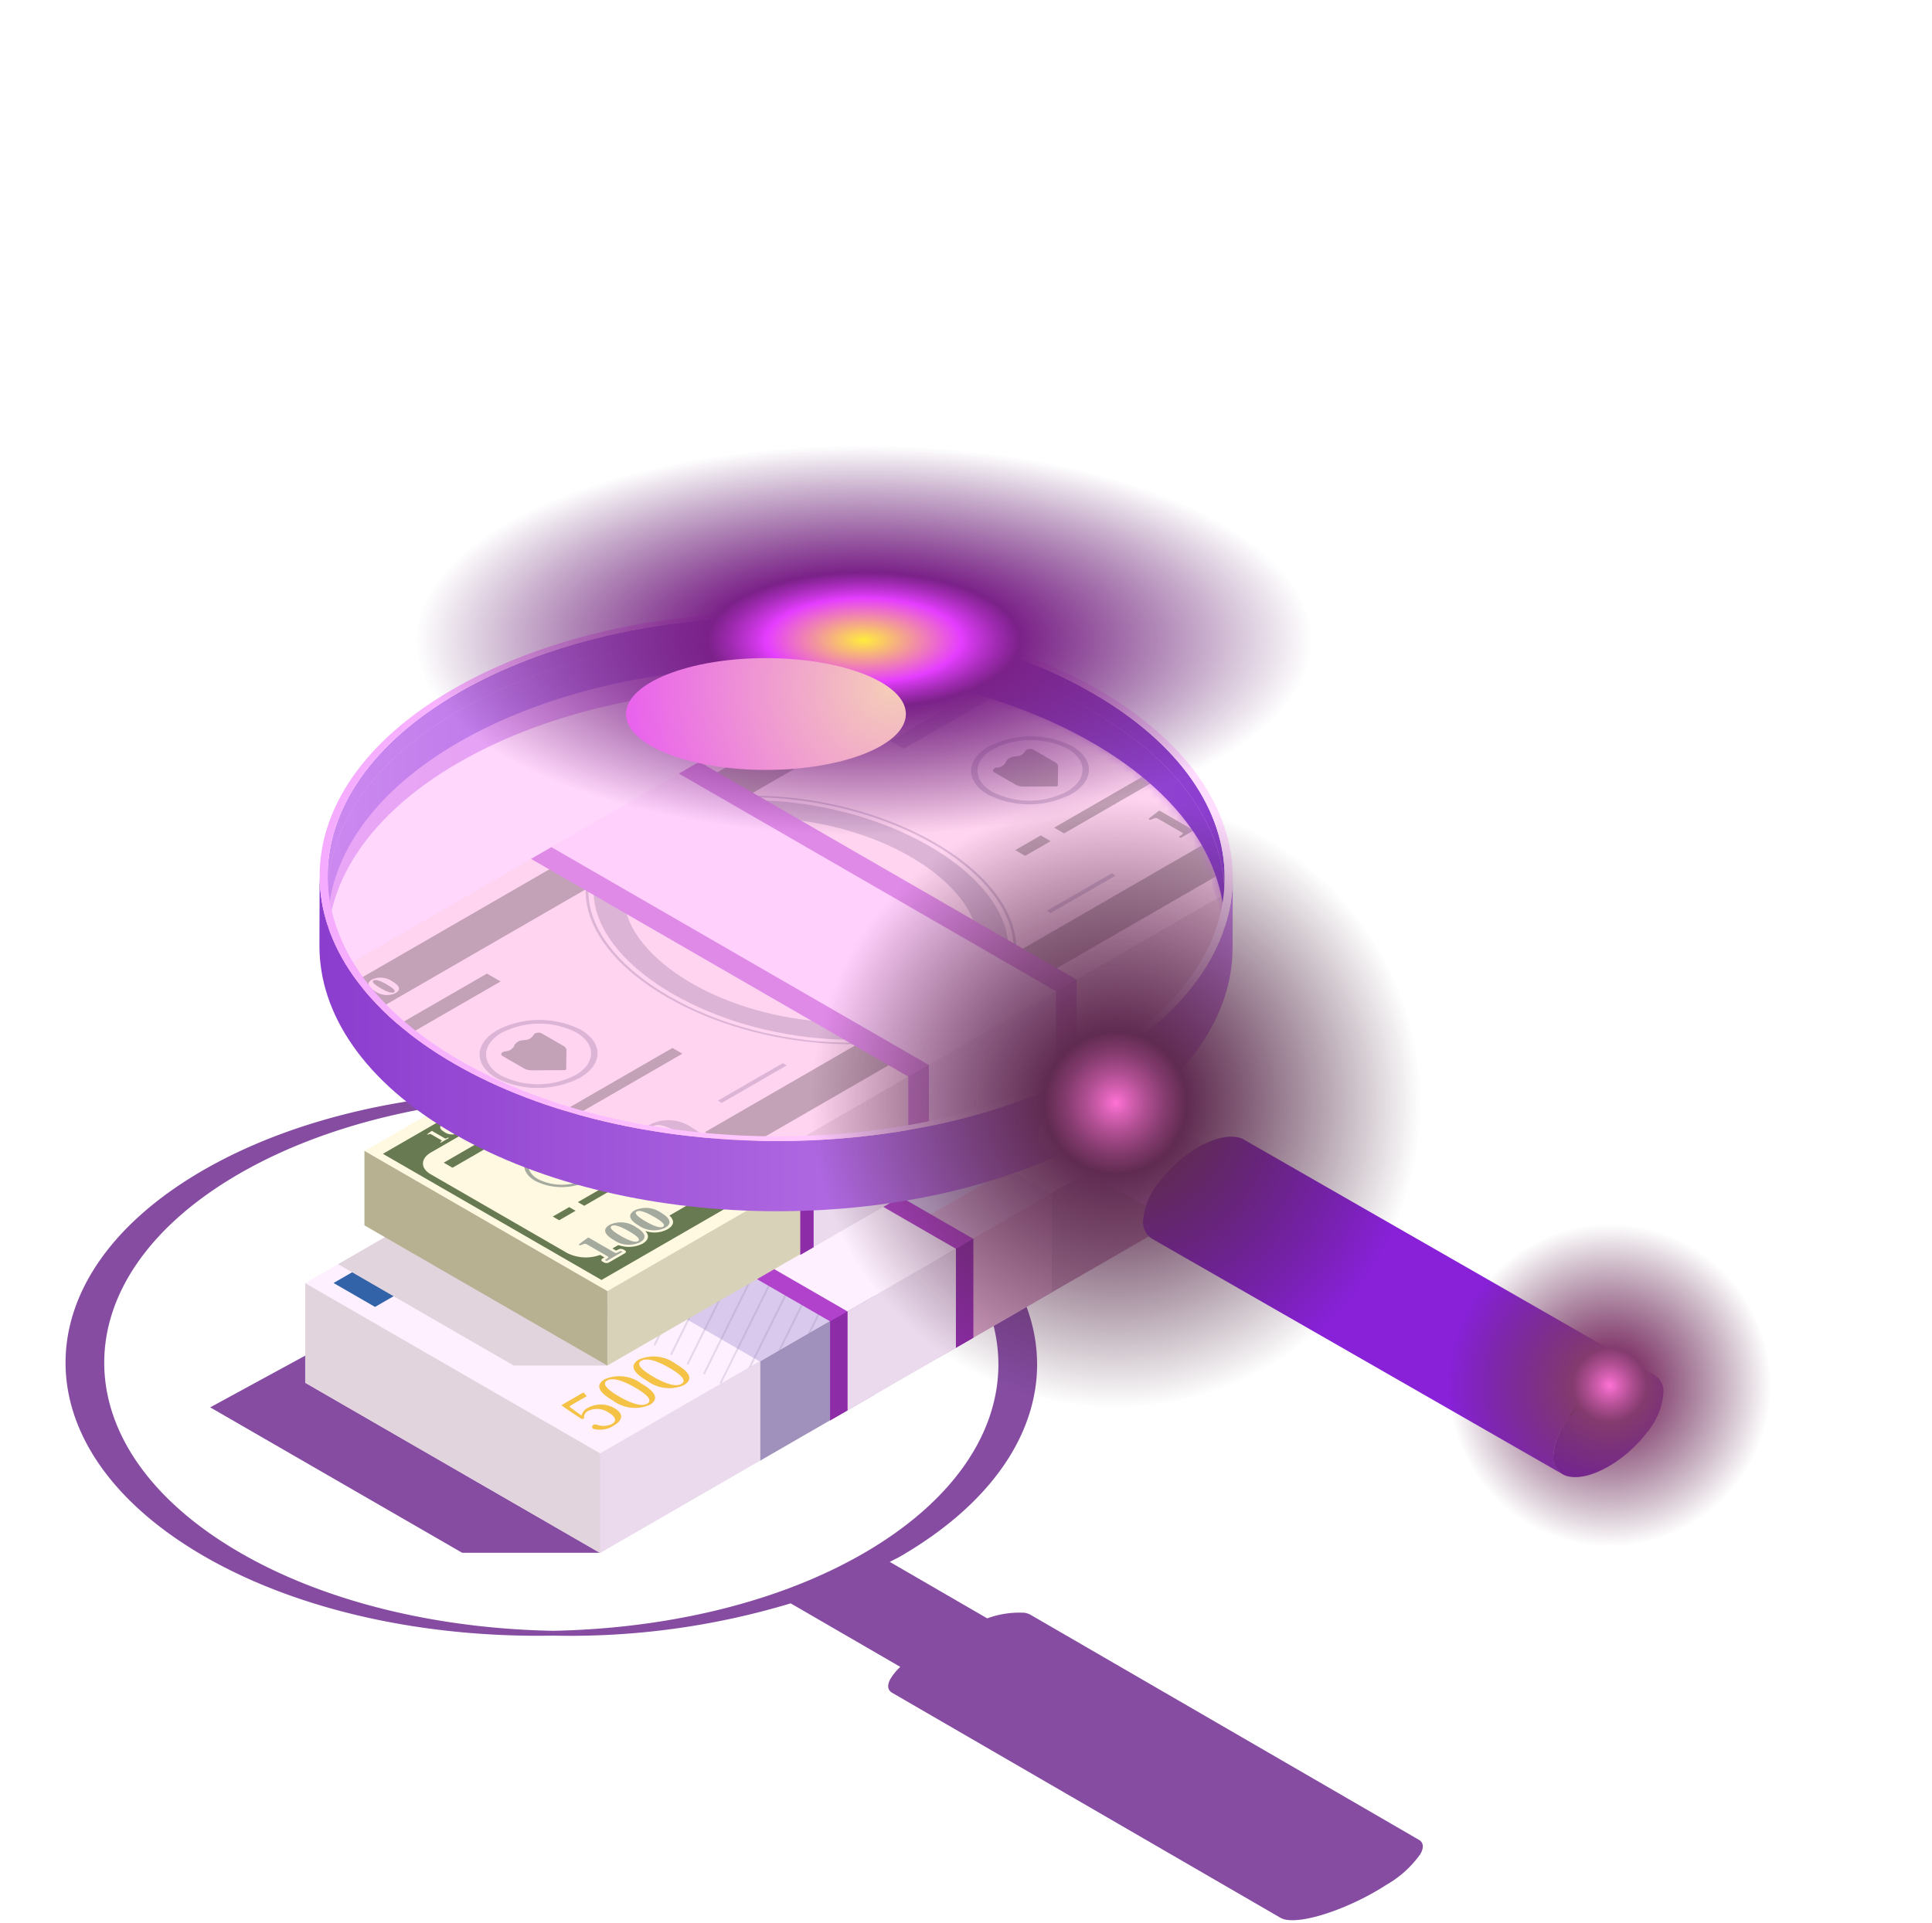 <svg xmlns="http://www.w3.org/2000/svg" width="221" height="220" fill="none"><g clip-path="url(#a)"><path fill="#52017B" d="M161.617 210.284c.24.032.474.107.687.223l-44.436-25.753a2 2 0 0 0-.688-.223 10.7 10.7 0 0 0-4.253.639l-11.145-6.46c.401-.218.83-.41 1.222-.637 20.935-12.164 20.823-31.953-.241-44.112-10.974-6.335-25.502-9.338-39.865-9.071-14.368-.266-28.867 2.737-39.775 9.075-20.927 12.16-20.816 31.948.248 44.108 10.974 6.335 25.504 9.338 39.867 9.072a87.4 87.4 0 0 0 27.207-3.69l12.536 7.266a6.6 6.6 0 0 0-1.104 1.34c-.412.734-.371 1.309.175 1.626l44.438 25.753c.213.115.446.19.687.223 2.339.36 7.449-1.436 11.438-4.021a12.1 12.1 0 0 0 3.866-3.51c.542-.969.298-1.662-.864-1.848m-98.382-23.689c-12.964-.245-25.819-3.194-35.722-8.911-20.69-11.944-20.8-31.385-.243-43.33 9.841-5.718 22.662-8.668 35.622-8.912 12.964.245 25.817 3.195 35.721 8.912 20.691 11.944 20.808 31.381.244 43.33-9.838 5.717-22.66 8.666-35.622 8.911" opacity=".7" style="mix-blend-mode:multiply"/><path fill="#52017B" d="m55.252 144.036-31.21 16.991 28.826 16.641h15.78z" opacity=".7" style="mix-blend-mode:multiply"/><path fill="#EBDAED" d="m133.816 140.071-65.17 37.621-33.732-19.474v-11.4l98.902-18.147z"/><path fill="#BF90B2" d="M107.341 133.529v21.825l24.467-14.123v-12.19z" opacity=".9"/><path fill="#E0AACC" d="m120.602 131.096-13.261 2.433v21.825l12.972-7.488V134.18c0-.365.013-.441.289-.503z" opacity=".7" style="mix-blend-mode:multiply"/><path fill="#A091BC" d="m100.232 142.854-13.26 2.433v21.825l12.973-7.488v-13.686c0-.366.012-.441.287-.502z"/><path fill="#EBDAED" d="M133.691 128.693v11.451l.125-.073v-11.4z"/><path fill="#E2D4DD" d="m65.782 139.233-30.868 7.585v11.4l33.733 19.475v-11.402z" style="mix-blend-mode:multiply"/><path fill="#FEF0FF" d="m133.816 128.671-65.17 37.62-33.732-19.473 65.167-37.62z"/><path fill="#D9CAED" d="m120.186 136.536-33.262 19.251-33.746-19.483 37.738-21.835 14.941 8.626-4.47 2.588z"/><path fill="#7F7799" d="m73.231 127.995-9.626 19.444-.189-.109 9.626-19.444zm-2.08-1.201-9.625 19.445.188.109 9.626-19.444zm3.782 2.184-9.626 19.444.189.109 9.626-19.445zm1.89 1.091-9.625 19.444.189.109 9.625-19.444zm-8.457-2.558-8.731 17.636.189.11 8.882-17.943zm10.348 3.649-9.626 19.444.19.11 9.625-19.445zm-17.161.292-5.7 11.513.19.108 5.85-11.817zm-10.22 5.914-1.152 2.324.19.11 1.302-2.631zm3.406-1.972-2.667 5.388.19.109 2.817-5.694zm3.407-1.97-4.183 8.449.189.109 4.334-8.755zm6.813-3.942-7.215 14.574.189.109 7.366-14.88zm15.646 2.77-9.626 19.444.189.109 9.625-19.444zm20.797 12.005-2.18 4.405.34-.197 2.029-4.099zm-3.781-2.183-5.213 10.532.34-.198 5.061-10.224zm-1.891-1.091L89 154.577l.34-.197 6.58-13.288zm7.563 4.366-.664 1.341.34-.197.513-1.035zm-3.781-2.183-3.698 7.468.34-.197 3.547-7.162zm-5.672-3.274-8.247 16.658.34-.197L94.028 140zm-7.564-4.366-9.625 19.444.189.109 9.626-19.444zm-1.89-1.091-9.626 19.444.19.109 9.625-19.445zm-1.89-1.092-9.626 19.445.188.108 9.626-19.444zm7.563 4.366-9.627 19.444.19.11 9.625-19.445zm-1.891-1.092-9.627 19.444.19.11 9.625-19.444zm3.78 2.183-9.625 19.445.17.098c.033-.019 9.644-19.434 9.644-19.434z" opacity=".2"/><path fill="#E0AACC" d="m112.114 119.481-22.388 12.945-14.94-8.625 22.389-12.944zM131.878 129.836l-23.299 13.449-4.81-2.777 20.991-12.118z" opacity=".6"/><path fill="#D4A8C6" d="M80.733 127.335c-6.204 3.58-6.204 9.357-.032 12.92a24.7 24.7 0 0 0 22.351 0c.03-.018-22.32-12.92-22.32-12.92"/><path fill="#7F7799" d="m108.896 143.103-.877.506-33.767-19.491.879-.507z"/><path fill="#3263A8" d="m52.193 144.175-9.294 5.363-4.745-2.738 9.293-5.365z"/><path fill="#6B6597" d="M84.443 123.81a2.05 2.05 0 0 0-1.08 1.334c-.047 0-1.95-1.407-1.95-1.407-.256-.188-.22-.261 0-.389l2.891-1.669-.511-.617-.152-.02-3.878 2.239-.01.127 3.657 2.38.417-.081a1.295 1.295 0 0 1 .767-1.394 3.7 3.7 0 0 1 3.635.302c1.196.69 1.614 1.495.603 2.078a3.56 3.56 0 0 1-2.718.12.77.77 0 0 0-.603.027.386.386 0 0 0-.17.568.4.4 0 0 0 .17.142 4.444 4.444 0 0 0 3.645-.576c1.916-1.106 1.626-2.279.152-3.13a4.88 4.88 0 0 0-4.865-.034M87.57 118.614c-1.917 1.106-.906 2.48 1.416 3.821 2.321 1.34 4.701 1.923 6.617.817s.906-2.48-1.415-3.82c-2.323-1.341-4.703-1.924-6.619-.818m7.628 4.404c-1.103.637-3.135-.174-5.029-1.267-1.892-1.092-3.296-2.265-2.193-2.902s3.134.174 5.027 1.266 3.298 2.266 2.195 2.903M93.727 115.06c-1.916 1.106-.906 2.48 1.416 3.821 2.322 1.34 4.702 1.923 6.618.817 1.915-1.106.905-2.48-1.417-3.82-2.322-1.341-4.701-1.924-6.617-.818m7.628 4.404c-1.103.636-3.136-.175-5.028-1.267-1.893-1.093-3.297-2.266-2.194-2.902s3.135.174 5.027 1.266 3.298 2.266 2.195 2.903"/><path fill="#F4C245" d="M67.203 161.107a1.3 1.3 0 0 0-.687.848c-.03 0-1.24-.895-1.24-.895-.162-.119-.14-.165 0-.246l1.838-1.061-.325-.392-.096-.013-2.465 1.423c-.007.081 2.318 1.593 2.318 1.593l.265-.051a.824.824 0 0 1 .487-.886 2.344 2.344 0 0 1 2.31.192c.76.438 1.026.95.384 1.32a2.26 2.26 0 0 1-1.727.077.5.5 0 0 0-.384.017.245.245 0 0 0-.107.36q.04.061.107.092a2.84 2.84 0 0 0 2.317-.367c1.218-.702 1.033-1.449.097-1.989a3.1 3.1 0 0 0-3.092-.022M69.19 157.805c-1.218.703-.576 1.576.9 2.428a4.22 4.22 0 0 0 4.206.52c1.217-.703.576-1.576-.9-2.428a4.22 4.22 0 0 0-4.206-.52m4.848 2.799c-.7.404-1.993-.111-3.196-.806-1.202-.694-2.095-1.439-1.394-1.844s1.992.111 3.195.805 2.096 1.44 1.395 1.845M73.102 155.546c-1.217.703-.575 1.576.9 2.428a4.222 4.222 0 0 0 4.206.52c1.218-.703.576-1.576-.9-2.428a4.22 4.22 0 0 0-4.206-.52m4.849 2.798c-.701.406-1.993-.11-3.196-.805-1.203-.694-2.095-1.439-1.394-1.844.7-.405 1.992.111 3.195.805s2.096 1.44 1.395 1.844"/><path fill="#6B6597" d="m106.968 115.076-1.06 2.108-.366-.061 1.061-2.109zm.77.594-1.06 2.108.365.062 1.061-2.109zm1.137.656-1.06 2.108.365.062 1.06-2.109zm1.136.656-1.061 2.108.365.061 1.061-2.108zm1.136.656-1.06 2.108.365.061 1.06-2.108zm1.135.655-1.06 2.109.365.061 1.061-2.108zm1.137.656-1.06 2.109.365.061 1.06-2.109zm1.136.656-1.061 2.108.365.062 1.061-2.109zm1.136.656-1.06 2.108.365.061 1.06-2.108z"/><path fill="#F4C245" d="M42.897 144.474a1.23 1.23 0 0 0 0 2.326 4.5 4.5 0 0 0 2.016.482c.7 0 1.39-.166 2.015-.482a1.229 1.229 0 0 0 0-2.326 4.46 4.46 0 0 0-4.03 0m3.767 2.174a3.88 3.88 0 0 1-3.503 0 1.07 1.07 0 0 1-.725-1.011 1.07 1.07 0 0 1 .725-1.011 3.88 3.88 0 0 1 3.504-.001 1.07 1.07 0 0 1 .724 1.012 1.07 1.07 0 0 1-.725 1.011"/><path fill="#E8AB31" d="m73.228 126.664 1.458.286 1.234-.532-.02.889 1.257.513-1.47.264-.457.849-.89-.726-1.539.012.921-.713zm-4.585 5.949-.92.712 1.539-.011.889.725.457-.848 1.47-.264-1.257-.514.02-.889-1.234.532-1.459-.285zm0 5.712-.92.713 1.539-.011.889.726.457-.85 1.47-.263-1.257-.513.02-.889-1.234.531-1.459-.285zm5.08 5.107-.922.713 1.54-.012.889.726.457-.849 1.47-.264-1.257-.513.02-.889-1.234.532-1.458-.286zm8.844 2.932-.92.712 1.54-.011.888.726.458-.849 1.47-.264-1.257-.513.02-.889-1.235.531-1.458-.285zm9.899 0-.922.712 1.54-.011.89.726.456-.849 1.47-.264-1.257-.513.02-.889-1.234.531-1.458-.285zm8.845-2.932-.921.713 1.539-.012.889.726.458-.849 1.47-.264-1.257-.513.02-.889-1.235.532-1.458-.286z"/><path fill="#FEF0FF" d="m77.283 122.366-15.812 9.127 33.805 19.514 15.813-9.127z"/><path fill="#EBDAED" d="m111.089 153.207-15.814 9.119v-11.324l15.814-9.121z"/><path fill="#B142CC" d="m109.349 142.886-33.806-19.514 1.98-1.143 33.805 19.515v11.324l-1.979 1.143zM94.958 151.191l-33.806-19.514 1.98-1.143 33.805 19.515v11.327l-1.98 1.141z"/><path fill="#8D2CA7" d="m109.349 142.886 1.98-1.142v11.324l-1.98 1.143zM94.958 151.191l1.98-1.142v11.327l-1.98 1.141z"/><path fill="#E2D4DD" d="m62.308 131.003-23.636 13.644 20.087 11.597h10.713z" style="mix-blend-mode:multiply"/><path fill="#D8D2B8" d="m69.472 156.244 56.234-32.46v-8.509L69.472 128.29z"/><path fill="#B7B091" d="m41.687 140.203 27.786 16.041V128.29l-27.786 3.406z"/><path fill="#FFF9E1" d="M125.703 115.273 69.48 147.728l-27.773-16.032L97.93 99.242z"/><path fill="#687A51" d="m43.799 132.019 25.005 14.434 54.689-31.57-25.005-14.435zm74.355-19.401c1.178.68 1.16 1.793-.039 2.485l-48.93 28.246a4.8 4.8 0 0 1-2.15.526 4.8 4.8 0 0 1-2.155-.504l-15.625-9.02c-1.178-.681-1.161-1.793.038-2.485l48.93-28.246a4.76 4.76 0 0 1 4.305-.022z"/><path fill="#A5AA9F" d="M71.22 116.278c-5.44 3.141-4.293 8.914 2.559 12.869 6.851 3.956 16.852 4.618 22.293 1.477 5.442-3.141 4.294-8.914-2.558-12.869s-16.852-4.618-22.293-1.477m24.714 14.266c-5.364 3.095-15.239 2.433-22.014-1.478s-7.923-9.612-2.56-12.708 15.238-2.432 22.013 1.479 7.923 9.611 2.56 12.707"/><path fill="#A5AA9F" d="M93.09 118c6.632 3.828 7.78 9.372 2.565 12.383s-14.82 2.347-21.452-1.481-7.78-9.373-2.565-12.383c5.215-3.011 14.82-2.348 21.452 1.481"/><path fill="#FFF9E1" d="M91.713 118.794c5.666 3.271 6.647 8.007 2.192 10.579-4.456 2.572-12.66 2.005-18.326-1.265-5.665-3.271-6.647-8.007-2.191-10.579 4.455-2.572 12.66-2.005 18.325 1.265"/><path fill="#687A51" d="m101.305 117.221-1.877 1.083.731.422 1.878-1.082zM102.296 116.649l.731.422 8.071-4.66-.729-.421zM65.11 138.115l-1.877 1.083.73.422 1.876-1.082zM66.101 137.544l.73.421 8.072-4.66-.73-.421zM50.756 133.032l1.004.579 9.75-5.629-1.003-.579z"/><path fill="#A5AA9F" d="m90.214 110.253 1.004.581 9.749-5.629-1.004-.579z"/><path fill="#687A51" d="m112.266 116.665-2.194-1.266q-.429.284-.828.611l.117.067.284-.108a.3.3 0 0 1 .32.031l1.726.996c.12.069.105.109.021.166l-.237.162.143.082 1.357-.784-.142-.082-.281.136a.255.255 0 0 1-.286-.011M111.885 114.318c-.712.411-.338.898.345 1.293a2.25 2.25 0 0 0 2.24.2c.711-.411.339-.899-.346-1.294a2.24 2.24 0 0 0-2.239-.199m2.413 1.393c-.312.18-1.041-.201-1.467-.447s-1.087-.667-.774-.847c.311-.18 1.04.202 1.467.447.425.246 1.086.667.774.847M114.016 113.088c-.711.41-.338.898.345 1.293a2.25 2.25 0 0 0 2.24.199c.711-.411.339-.898-.345-1.293a2.25 2.25 0 0 0-2.24-.199m2.413 1.393c-.311.18-1.041-.201-1.466-.447-.427-.246-1.087-.667-.775-.847s1.041.201 1.466.447c.427.246 1.087.667.775.847"/><path fill="#FFF9E1" d="m93.622 105.558-1.469-.848a7 7 0 0 0-.554.409c.077.045.267-.027.267-.027a.2.2 0 0 1 .11-.02.2.2 0 0 1 .105.04l1.156.668c.08.046.07.072.013.111l-.158.108.095.055.91-.525-.096-.055-.188.092a.17.17 0 0 1-.191-.008M93.367 103.986c-.477.275-.227.602.231.866a1.5 1.5 0 0 0 1.5.134c.476-.275.227-.602-.231-.866a1.5 1.5 0 0 0-1.5-.134m1.616.933c-.209.121-.698-.134-.983-.299s-.727-.447-.518-.567c.209-.121.697.135.982.299.286.165.728.447.519.567M94.794 103.162c-.477.275-.226.602.231.866a1.5 1.5 0 0 0 1.5.134c.476-.275.227-.602-.23-.866a1.5 1.5 0 0 0-1.5-.134m1.617.933c-.21.121-.698-.134-.983-.299s-.727-.446-.518-.567.696.135.981.3.729.446.52.566M50.867 130.238l-1.468-.848a7 7 0 0 0-.555.41c.078.045.268-.028.268-.028a.2.2 0 0 1 .11-.02.2.2 0 0 1 .105.041l1.156.667c.08.047.07.073.013.111l-.158.109.095.055.91-.525-.096-.055-.188.091a.2.2 0 0 1-.097.026.17.17 0 0 1-.095-.034M50.613 128.667c-.477.275-.227.601.231.866a1.51 1.51 0 0 0 1.5.133c.476-.275.227-.602-.231-.866a1.5 1.5 0 0 0-1.5-.133m1.616.932c-.209.121-.697-.134-.982-.298-.286-.166-.728-.447-.52-.568.21-.121.698.135.983.3s.728.446.519.566M52.04 127.843c-.477.275-.227.601.23.866a1.5 1.5 0 0 0 1.5.134c.477-.276.227-.602-.23-.867a1.51 1.51 0 0 0-1.5-.133m1.616.933c-.209.121-.697-.135-.983-.299-.285-.165-.727-.447-.518-.568s.697.135.982.3.728.446.519.567M71.295 142.96l.191.11c.154.089.152.234-.005.325l-1.824 1.052a.62.62 0 0 1-.561.003l-.19-.11a.168.168 0 0 1-.019-.309l.243-.167-2.24-1.295-.328.124a.63.63 0 0 1-.497-.028l-.155-.089c-.136-.079-.152-.204-.037-.296l1.026-.817a.6.6 0 0 1 .298-.097.7.7 0 0 1 .39.061l2.882 1.664.29-.141a.64.64 0 0 1 .27-.056.65.65 0 0 1 .266.066m4.597-4.368c1.28.738 1.447 1.49.459 2.06a3.14 3.14 0 0 1-2.537.188c.495.535.396 1.048-.325 1.465a3.54 3.54 0 0 1-3.57-.265c-1.28-.74-1.447-1.49-.459-2.061a3.15 3.15 0 0 1 2.536-.188c-.493-.534-.395-1.048.327-1.464a3.547 3.547 0 0 1 3.569.265"/><path fill="#A5AA9F" d="m70.25 143.291-2.945-1.7q-.578.381-1.112.821l.156.089.382-.144a.4.4 0 0 1 .22-.04.4.4 0 0 1 .21.081l2.318 1.338c.16.093.14.146.027.222l-.317.218.19.11 1.824-1.052-.19-.11-.378.183a.34.34 0 0 1-.385-.016M69.739 140.14c-.956.551-.455 1.206.463 1.736a3.01 3.01 0 0 0 3.009.268c.955-.551.454-1.206-.465-1.736a3.02 3.02 0 0 0-3.007-.268m3.24 1.871c-.418.241-1.397-.27-1.97-.601-.572-.33-1.459-.895-1.04-1.137s1.398.271 1.97.601 1.46.895 1.04 1.137M72.6 138.488c-.954.551-.453 1.206.465 1.736a3.02 3.02 0 0 0 3.008.268c.955-.551.454-1.206-.464-1.736a3.01 3.01 0 0 0-3.008-.268m3.242 1.871c-.419.241-1.398-.27-1.97-.601s-1.46-.895-1.04-1.138c.419-.241 1.398.271 1.97.602.572.329 1.459.895 1.04 1.137M97.474 110.669c-1.711.987-1.735 2.574-.055 3.544a6.78 6.78 0 0 0 6.14-.032c1.71-.987 1.735-2.574.055-3.544a6.789 6.789 0 0 0-6.14.032m5.754 3.321a6.05 6.05 0 0 1-5.472.029c-1.498-.865-1.476-2.279.049-3.159a6.04 6.04 0 0 1 5.472-.029c1.497.865 1.475 2.279-.049 3.159M61.27 131.568c-1.71.987-1.735 2.574-.055 3.544a6.785 6.785 0 0 0 6.14-.031c1.71-.988 1.735-2.575.055-3.545a6.8 6.8 0 0 0-3.074-.717 6.8 6.8 0 0 0-3.066.749m5.754 3.322a6.06 6.06 0 0 1-5.472.028c-1.498-.864-1.476-2.279.049-3.159a6.04 6.04 0 0 1 5.472-.028c1.498.864 1.476 2.278-.049 3.159"/><path fill="#687A51" d="M100.168 111.011a.75.75 0 0 1-.629.375l-.162.022a.76.76 0 0 0-.623.359l-.038.094a.76.76 0 0 1-.621.359c-.305.041-.408.239-.209.354l1.578.911c.176.093.373.14.572.135l2.438-.013.09-.052.022-1.407a.4.4 0 0 0-.072-.197.4.4 0 0 0-.161-.134l-1.578-.91c-.199-.115-.543-.056-.607.104M63.946 131.92a.75.75 0 0 1-.628.375l-.163.022a.76.76 0 0 0-.622.359l-.037.094a.76.76 0 0 1-.623.359c-.304.04-.407.239-.208.354l1.578.911c.176.094.373.14.572.134l2.438-.012.09-.052.022-1.407a.387.387 0 0 0-.233-.33l-1.578-.912c-.2-.114-.544-.055-.608.105M83.423 121.771l-1.22.329-3.94-2.274a5.6 5.6 0 0 1 3.431.183 1.5 1.5 0 0 0 1.256-.129c.37-.214 1.193-.975.275-1.505a7.13 7.13 0 0 0-5.842.943l-1.53-.883-1.09.629 1.53.883c-2.162 1.337-2.845 3.056-.436 4.447a8.56 8.56 0 0 0 6.46.2l1.377-.375 4.494 2.595a7.07 7.07 0 0 1-4.048-.224 1.8 1.8 0 0 0-1.47.141.89.89 0 0 0-.513.794.9.9 0 0 0 .489.81c.65.375 3.035.808 6.421-1.013l1.99 1.147 1.089-.629-1.99-1.148c1.792-1.034 3.251-3.046.517-4.647a9.2 9.2 0 0 0-7.25-.274m-2.732.715a4.39 4.39 0 0 1-3.454-.037c-.955-.552-1-1.388-.064-1.994zm8.587 3.699-4.131-2.385a5.54 5.54 0 0 1 4.124.335c1.128.651 1.039 1.454.007 2.05"/><path fill="#A5AA9F" d="m106.825 120.179-4.783 2.762-.285-.165 4.782-2.762zM82.589 134.169l-4.782 2.761-.285-.165 4.782-2.759z"/><path fill="#FEF0FF" d="m75.964 111.903-11.966 6.908 27.8 16.047 11.966-6.909z"/><path fill="#EBDAED" d="m103.764 136.522-11.969 6.903v-8.573l11.969-6.903z"/><path fill="#B142CC" d="m102.446 128.711-27.8-16.049 1.498-.864 27.802 16.047v8.573l-1.5.863zM91.556 134.997l-27.8-16.047 1.498-.866 27.8 16.049v8.571l-1.498.866z"/><path fill="#8D2CA7" d="m102.446 128.711 1.5-.866v8.573l-1.5.863zM91.556 134.997l1.498-.864v8.571l-1.498.866z"/><path fill="url(#b)" d="m140.091 100.456-.023 8.034c.022-7.662-5.025-15.336-15.128-21.168-20.075-11.588-52.638-11.593-72.59 0-9.907 5.758-14.867 13.31-14.889 20.874l.023-8.034c.022-7.564 4.981-15.116 14.89-20.873 19.951-11.593 52.513-11.588 72.588 0 10.103 5.832 15.151 13.505 15.129 21.167"/><mask id="c" width="104" height="60" x="37" y="76" maskUnits="userSpaceOnUse" style="mask-type:luminance"><path fill="#fff" d="M52.61 126.876c20.075 11.588 52.645 11.588 72.589 0 19.952-11.594 19.838-30.452-.237-42.04-20.074-11.589-52.637-11.593-72.589 0-19.944 11.588-19.838 30.451.237 42.04"/></mask><g mask="url(#c)"><path fill="#D8D2B8" d="m69.62 156.178 87.311-50.402v-13.21l-87.31 20.206z"/><path fill="#B7B091" d="m26.476 131.273 43.144 24.905v-43.406l-43.144 5.289z"/><path fill="#FFF9E1" d="m156.927 92.565-87.293 50.391-43.126-24.895 87.295-50.39z"/><path fill="#687A51" d="m29.757 118.564 38.825 22.413 84.916-49.019-38.825-22.412zm115.45-30.123c1.829 1.056 1.803 2.784-.06 3.859l-75.973 43.856a7.38 7.38 0 0 1-6.684.034l-24.262-14.005c-1.829-1.056-1.802-2.783.06-3.858l75.974-43.856a7.39 7.39 0 0 1 6.683-.035z"/><path fill="#A5AA9F" d="M72.335 94.124c-8.448 4.877-6.667 13.841 3.972 19.982 10.638 6.142 26.166 7.17 34.615 2.293 8.448-4.877 6.666-13.841-3.972-19.982s-26.166-7.17-34.615-2.293m38.371 22.15c-8.328 4.807-23.66 3.778-34.18-2.294-10.519-6.073-12.302-14.924-3.975-19.731s23.66-3.777 34.179 2.295 12.303 14.923 3.976 19.73"/><path fill="#A5AA9F" d="M106.291 96.798c10.297 5.944 12.081 14.553 3.983 19.227-8.098 4.675-23.01 3.645-33.308-2.299-10.297-5.945-12.08-14.553-3.983-19.228 8.098-4.674 23.01-3.645 33.308 2.3"/><path fill="#FFF9E1" d="M111.776 109.217c1.194-6.08-6.859-12.78-17.986-14.964s-21.116.974-22.31 7.053c-1.194 6.08 6.859 12.779 17.986 14.964 11.128 2.184 21.116-.973 22.31-7.053"/><path fill="#687A51" d="m119.046 95.588-2.912 1.683 1.133.653 2.914-1.681zM120.585 94.7l1.136.655 12.532-7.235-1.134-.655zM62.847 128.032l-2.913 1.681 1.133.654 2.914-1.681zM64.385 127.143l1.135.655 12.532-7.235-1.133-.655zM40.56 120.136l1.559.901 15.14-8.74-1.56-.899z"/><path fill="#A5AA9F" d="m101.825 84.77 1.561.9 15.138-8.739-1.559-.9z"/><path fill="#687A51" d="m136.064 94.725-3.405-1.966-.1.004-1.185.945.179.104.443-.168a.47.47 0 0 1 .496.048l2.68 1.547c.186.108.162.168.032.257l-.367.252.221.127 2.108-1.217-.221-.127-.436.212a.4.4 0 0 1-.445-.018M135.473 91.08c-1.105.639-.525 1.396.536 2.008a3.5 3.5 0 0 0 3.478.31c1.105-.637.526-1.394-.536-2.007a3.49 3.49 0 0 0-3.478-.31m3.748 2.164c-.485.28-1.617-.312-2.278-.694-.662-.382-1.688-1.035-1.203-1.315s1.616.313 2.277.694c.662.382 1.687 1.035 1.204 1.315M138.782 89.17c-1.104.638-.524 1.395.537 2.008a3.49 3.49 0 0 0 3.478.31c1.104-.638.526-1.395-.537-2.008a3.48 3.48 0 0 0-3.478-.31m3.748 2.164c-.484.28-1.617-.313-2.278-.694-.662-.382-1.687-1.036-1.203-1.315.485-.28 1.617.312 2.278.694s1.687 1.035 1.203 1.315"/><path fill="#FFF9E1" d="m107.117 77.48-2.28-1.317q-.447.295-.86.636l.12.069.295-.112a.319.319 0 0 1 .333.032l1.795 1.036c.125.072.108.112.021.172l-.246.168.148.085 1.412-.814-.148-.086-.292.142a.265.265 0 0 1-.298-.012M106.721 75.039c-.739.427-.352.934.359 1.344a2.34 2.34 0 0 0 2.329.208c.739-.427.352-.934-.359-1.345a2.34 2.34 0 0 0-2.329-.207m2.509 1.448c-.324.188-1.082-.209-1.525-.464-.443-.256-1.13-.694-.805-.88.324-.188 1.082.209 1.525.464.443.256 1.129.693.805.88M40.733 115.8l-2.28-1.316q-.448.295-.861.635l.12.07.296-.113a.32.32 0 0 1 .333.033l1.795 1.036c.124.072.108.112.02.172l-.245.168.148.086 1.412-.816-.148-.085-.292.142a.27.27 0 0 1-.298-.012M40.337 113.36c-.74.427-.351.934.36 1.344a2.33 2.33 0 0 0 2.329.208c.739-.427.351-.934-.36-1.345a2.34 2.34 0 0 0-2.329-.207m2.51 1.449c-.325.187-1.083-.209-1.526-.465-.442-.256-1.13-.694-.805-.881s1.082.21 1.525.465c.443.256 1.13.694.806.881M42.553 112.081c-.74.427-.352.934.36 1.344a2.33 2.33 0 0 0 2.328.208c.74-.427.352-.934-.36-1.345a2.33 2.33 0 0 0-2.328-.207m2.51 1.448c-.325.188-1.083-.209-1.526-.464-.443-.256-1.13-.694-.805-.881s1.082.209 1.525.465 1.13.693.805.88M72.451 135.554l.297.17c.238.138.235.363-.008.503l-2.832 1.635a.97.97 0 0 1-.871.005l-.297-.172a.255.255 0 0 1-.175-.23.26.26 0 0 1 .147-.25l.377-.259-3.479-2.011-.508.193a.98.98 0 0 1-.772-.042l-.24-.14c-.212-.122-.236-.316-.057-.459l1.592-1.269a.9.9 0 0 1 .463-.15l.133-.006a.9.9 0 0 1 .474.101l4.473 2.582.452-.219a.97.97 0 0 1 .831.018m7.137-6.784c1.988 1.148 2.247 2.314.713 3.2a4.892 4.892 0 0 1-3.938.292c.767.829.615 1.626-.506 2.273a5.51 5.51 0 0 1-5.542-.411c-1.987-1.148-2.247-2.313-.712-3.199a4.874 4.874 0 0 1 3.938-.293c-.768-.829-.615-1.626.506-2.273a5.512 5.512 0 0 1 5.542.411"/><path fill="#A5AA9F" d="m70.828 136.067-4.573-2.64-.134.005-1.592 1.271.241.138.594-.225a.632.632 0 0 1 .667.065l3.6 2.077c.249.145.216.226.042.345l-.493.338.296.172 2.831-1.635-.296-.171-.585.285a.55.55 0 0 1-.303.079.54.54 0 0 1-.295-.104M70.034 131.174c-1.483.856-.705 1.873.72 2.696a4.68 4.68 0 0 0 4.671.416c1.483-.856.706-1.873-.72-2.696a4.68 4.68 0 0 0-4.67-.416m5.033 2.905c-.65.375-2.171-.42-3.06-.932-.888-.513-2.265-1.391-1.614-1.766.65-.375 2.17.42 3.058.933.888.512 2.266 1.39 1.616 1.765M74.478 128.609c-1.483.856-.705 1.872.72 2.695a4.677 4.677 0 0 0 4.67.416c1.484-.855.707-1.872-.72-2.696a4.68 4.68 0 0 0-4.67-.415m5.033 2.904c-.65.376-2.171-.419-3.06-.932-.887-.512-2.265-1.39-1.614-1.766.65-.375 2.17.42 3.058.933s2.266 1.39 1.616 1.765M113.099 85.415c-2.656 1.533-2.695 3.997-.086 5.503a10.54 10.54 0 0 0 9.533-.05c2.656-1.532 2.695-3.996.085-5.502a10.53 10.53 0 0 0-9.532.049m8.934 5.157a9.4 9.4 0 0 1-8.497.044c-2.325-1.342-2.291-3.538.076-4.905a9.39 9.39 0 0 1 8.497-.044c2.325 1.343 2.291 3.539-.076 4.905M56.885 117.865c-2.656 1.533-2.694 3.997-.085 5.503a10.542 10.542 0 0 0 9.533-.05c2.656-1.533 2.694-3.997.085-5.503a10.541 10.541 0 0 0-9.533.05m8.934 5.157a9.39 9.39 0 0 1-8.496.044c-2.326-1.342-2.292-3.538.076-4.905a9.4 9.4 0 0 1 8.496-.044c2.326 1.342 2.292 3.539-.076 4.905"/><path fill="#687A51" d="M117.281 85.947a1.18 1.18 0 0 1-.976.582l-.253.033a1.18 1.18 0 0 0-.966.558l-.058.146a1.17 1.17 0 0 1-.966.557c-.473.064-.633.372-.323.55l2.449 1.414a1.8 1.8 0 0 0 .889.21l3.786-.02.138-.08.034-2.186a.62.62 0 0 0-.362-.513l-2.449-1.414c-.31-.178-.844-.086-.943.163M61.041 118.412a1.17 1.17 0 0 1-.975.582l-.253.033a1.18 1.18 0 0 0-.966.558l-.058.146a1.18 1.18 0 0 1-.967.557c-.473.063-.632.372-.323.55l2.45 1.415c.273.144.579.216.888.208l3.786-.019.139-.08.034-2.186a.61.61 0 0 0-.362-.513l-2.45-1.414c-.309-.178-.843-.086-.943.163M91.28 102.652l-1.895.512-6.116-3.53a8.73 8.73 0 0 1 5.328.283 2.34 2.34 0 0 0 1.95-.2c.575-.332 1.85-1.514.426-2.337-1.247-.72-4.99-.787-9.07 1.465l-2.376-1.372-1.692.977 2.375 1.371c-3.357 2.076-4.418 4.745-.676 6.904 2.76 1.594 6.301 1.299 10.03.311l2.137-.581 6.978 4.028c-.725.28-2.407.6-6.287-.348a2.79 2.79 0 0 0-2.28.219 1.39 1.39 0 0 0-.798 1.234 1.39 1.39 0 0 0 .76 1.257c1.01.583 4.713 1.255 9.971-1.574l3.087 1.783 1.693-.977-3.089-1.783c2.782-1.605 5.047-4.73.801-7.215-3.296-1.868-6.865-1.59-11.257-.427m-4.24 1.112a6.82 6.82 0 0 1-5.363-.059c-1.485-.857-1.554-2.154-.1-3.095zm13.331 5.742-6.414-3.703a8.6 8.6 0 0 1 6.403.521c1.752 1.011 1.613 2.257.011 3.182"/><path fill="#A5AA9F" d="m127.616 100.183-7.426 4.285-.442-.256 7.426-4.285zM89.988 121.905l-7.426 4.285-.442-.256 7.426-4.286z"/><path fill="#FEF0FF" d="M79.7 87.33 61.12 98.055l43.164 24.918 18.581-10.725z"/><path fill="#EBDAED" d="m122.865 125.558-18.584 10.718v-13.311l18.584-10.717z"/><path fill="#B142CC" d="M120.819 113.429 77.654 88.511l2.327-1.344 43.165 24.918v13.31l-2.327 1.342zM103.909 123.19 60.744 98.272l2.328-1.344 43.165 24.918v13.31l-2.328 1.342z"/><path fill="#8D2CA7" d="m120.819 113.428 2.327-1.343v13.31l-2.327 1.342zM103.909 123.189l2.328-1.343v13.31l-2.328 1.342z"/></g><path fill="#FFBBFA" d="M52.61 123.424c20.075 11.588 52.645 11.588 72.589-.001 19.952-11.593 19.838-30.451-.237-42.04s-52.637-11.593-72.589 0c-19.944 11.59-19.838 30.452.237 42.041" opacity=".6" style="mix-blend-mode:screen"/><path fill="url(#d)" d="M52.373 84.986c19.952-11.593 52.515-11.589 72.589 0 9.282 5.358 14.288 12.27 15.024 19.3.848-8.228-4.157-16.63-15.024-22.903-20.074-11.588-52.637-11.593-72.589 0-10.723 6.231-15.64 14.565-14.784 22.74.718-6.974 5.635-13.82 14.784-19.137" style="mix-blend-mode:multiply"/><path fill="url(#e)" d="m141.016 100.453-.023 8.033c-.022 7.7-5.072 15.39-15.164 21.253-20.303 11.797-53.454 11.798-73.89.001-10.285-5.937-15.42-13.748-15.399-21.547l.023-8.033c-.022 7.799 5.114 15.61 15.398 21.546 20.437 11.798 53.587 11.798 73.891 0 10.092-5.864 15.143-13.553 15.164-21.253"/><path fill="url(#f)" d="M125.619 78.908c20.437 11.797 20.545 30.996.233 42.798-20.304 11.798-53.454 11.798-73.89 0-20.437-11.797-20.546-30.996-.242-42.794 20.312-11.802 53.462-11.802 73.899-.004m-73.01 42.421c20.075 11.588 52.646 11.588 72.59 0 19.952-11.593 19.838-30.452-.237-42.04s-52.637-11.593-72.589 0c-19.944 11.589-19.838 30.452.237 42.04"/><path fill="url(#g)" d="M139.523 132.063c.173.031.341.09.494.176l-14.025-8.062a1.6 1.6 0 0 0-.494-.176c-1.537-.293-4.031 1.137-5.567 3.192a5 5 0 0 0-1.153 2.792c-.02.255.031.511.148.738.116.229.292.421.511.554l14.024 8.062q.233.13.494.178c1.537.292 4.031-1.138 5.568-3.193a5 5 0 0 0 1.153-2.792 1.357 1.357 0 0 0-1.153-1.469"/><path fill="#8821D8" d="m189.226 157.313-46.924-26.915a2.6 2.6 0 0 0-.788-.283c-2.465-.458-6.447 1.825-8.913 5.111a8 8 0 0 0-1.842 4.462 2.23 2.23 0 0 0 1.055 2.067l46.923 26.914a2.23 2.23 0 0 1-1.054-2.065c.14-1.642.783-3.2 1.843-4.462 2.465-3.287 6.446-5.57 8.911-5.112.277.051.544.147.789.283"/><path fill="#7717C1" d="M190.279 159.38a2.176 2.176 0 0 0-1.842-2.35 6.2 6.2 0 0 0-3.58.696 14.8 14.8 0 0 0-5.332 4.416 8 8 0 0 0-1.843 4.462 2.18 2.18 0 0 0 1.843 2.349c2.465.458 6.446-1.825 8.912-5.112a8 8 0 0 0 1.842-4.461"/><path fill="url(#h)" d="M179.525 162.142c2.056-2.01 6.182-5.251 8.912-5.112-2.438-1.052-7.376 1.838-8.912 5.112" style="mix-blend-mode:screen"/><path fill="url(#i)" d="M209.415 162.578c2.256-13.962-7.234-27.108-21.198-29.364-13.963-2.256-27.112 7.233-29.368 21.194-2.256 13.962 7.234 27.108 21.197 29.364 13.964 2.256 27.112-7.233 29.369-21.194" style="mix-blend-mode:screen"/><path fill="url(#j)" d="M161.602 134.133c4.39-18.75-7.253-37.508-26.005-41.898-18.753-4.39-37.514 7.252-41.905 26.001s7.252 37.509 26.005 41.899c18.753 4.389 37.514-7.252 41.905-26.002" style="mix-blend-mode:screen"/><path fill="url(#k)" d="M98.804 95.513c28.338 0 51.311-9.964 51.311-22.256S127.142 51 98.804 51s-51.311 9.965-51.311 22.257 22.973 22.256 51.311 22.256" style="mix-blend-mode:screen"/><path fill="url(#l)" d="M103.623 81.698c0 3.532-7.167 6.396-16.008 6.396s-16.007-2.864-16.007-6.396S78.774 75.3 87.615 75.3c8.84 0 16.008 2.864 16.008 6.397" style="mix-blend-mode:screen"/></g><defs><radialGradient id="h" cx="0" cy="0" r="1" gradientTransform="matrix(6.877 0 0 6.876 183.982 158.35)" gradientUnits="userSpaceOnUse"><stop stop-color="#FFEC3D"/><stop offset=".217" stop-color="#E53DFF"/><stop offset=".262" stop-color="#C735DE"/><stop offset=".34" stop-color="#9929AB"/><stop offset=".422" stop-color="#701E7D"/><stop offset=".505" stop-color="#4E1556"/><stop offset=".592" stop-color="#310D37"/><stop offset=".681" stop-color="#1C071F"/><stop offset=".775" stop-color="#0C030D"/><stop offset=".877" stop-color="#030103"/><stop offset="1"/></radialGradient><radialGradient id="i" cx="0" cy="0" r="1" gradientTransform="matrix(25.611 0 0 25.607 184.132 158.493)" gradientUnits="userSpaceOnUse"><stop stop-color="#FF72D5"/><stop offset=".04" stop-color="#DB62B7"/><stop offset=".099" stop-color="#AE4E91"/><stop offset=".164" stop-color="#843B6E"/><stop offset=".719" stop-color="#602B51" stop-opacity="0"/></radialGradient><radialGradient id="j" cx="0" cy="0" r="1" gradientTransform="matrix(34.873 0 0 34.868 127.647 126.185)" gradientUnits="userSpaceOnUse"><stop stop-color="#FF72D5"/><stop offset=".04" stop-color="#DB62B7"/><stop offset=".099" stop-color="#AE4E91"/><stop offset=".164" stop-color="#843B6E"/><stop offset=".233" stop-color="#602B51"/><stop offset="1" stop-color="#421E37" stop-opacity="0"/></radialGradient><radialGradient id="k" cx="0" cy="0" r="1" gradientTransform="matrix(51.311 0 0 22.257 98.804 73.257)" gradientUnits="userSpaceOnUse"><stop stop-color="#FFEC3D"/><stop offset=".217" stop-color="#E53DFF"/><stop offset=".243" stop-color="#CC36E3"/><stop offset=".294" stop-color="#A22BB4"/><stop offset=".348" stop-color="#7B2189"/><stop offset="1" stop-color="#5A1864" stop-opacity="0"/></radialGradient><radialGradient id="l" cx="0" cy="0" r="1" gradientTransform="matrix(40.59 0 0 40.584 101.926 78.713)" gradientUnits="userSpaceOnUse"><stop stop-color="#F5CDB8"/><stop offset="1" stop-color="#E53DFF"/></radialGradient><linearGradient id="b" x1="37.461" x2="140.091" y1="89.543" y2="89.543" gradientUnits="userSpaceOnUse"><stop stop-color="#CB89F0"/><stop offset="1" stop-color="#8B3DCE"/></linearGradient><linearGradient id="d" x1="37.493" x2="140.078" y1="88.488" y2="88.488" gradientUnits="userSpaceOnUse"><stop stop-color="#CB89F0"/><stop offset="1" stop-color="#8B3DCE"/></linearGradient><linearGradient id="e" x1="36.54" x2="141.016" y1="119.374" y2="119.374" gradientUnits="userSpaceOnUse"><stop stop-color="#8B3DCE"/><stop offset="1" stop-color="#CB89F0"/></linearGradient><linearGradient id="f" x1="36.563" x2="141.017" y1="100.307" y2="100.307" gradientUnits="userSpaceOnUse"><stop stop-color="#F5ABFF"/><stop offset=".456" stop-color="#FFC5FF"/><stop offset="1" stop-color="#FFDEFF"/></linearGradient><linearGradient id="g" x1="132.091" x2="126.291" y1="127.664" y2="137.711" gradientUnits="userSpaceOnUse"><stop stop-color="#FFDEFA"/><stop offset=".517" stop-color="#FFBBFA"/><stop offset=".78" stop-color="#F0ADF6"/><stop offset="1" stop-color="#E09DF1"/></linearGradient><clipPath id="a"><path fill="#fff" d="M7.5 51h206v169H7.5z"/></clipPath></defs></svg>